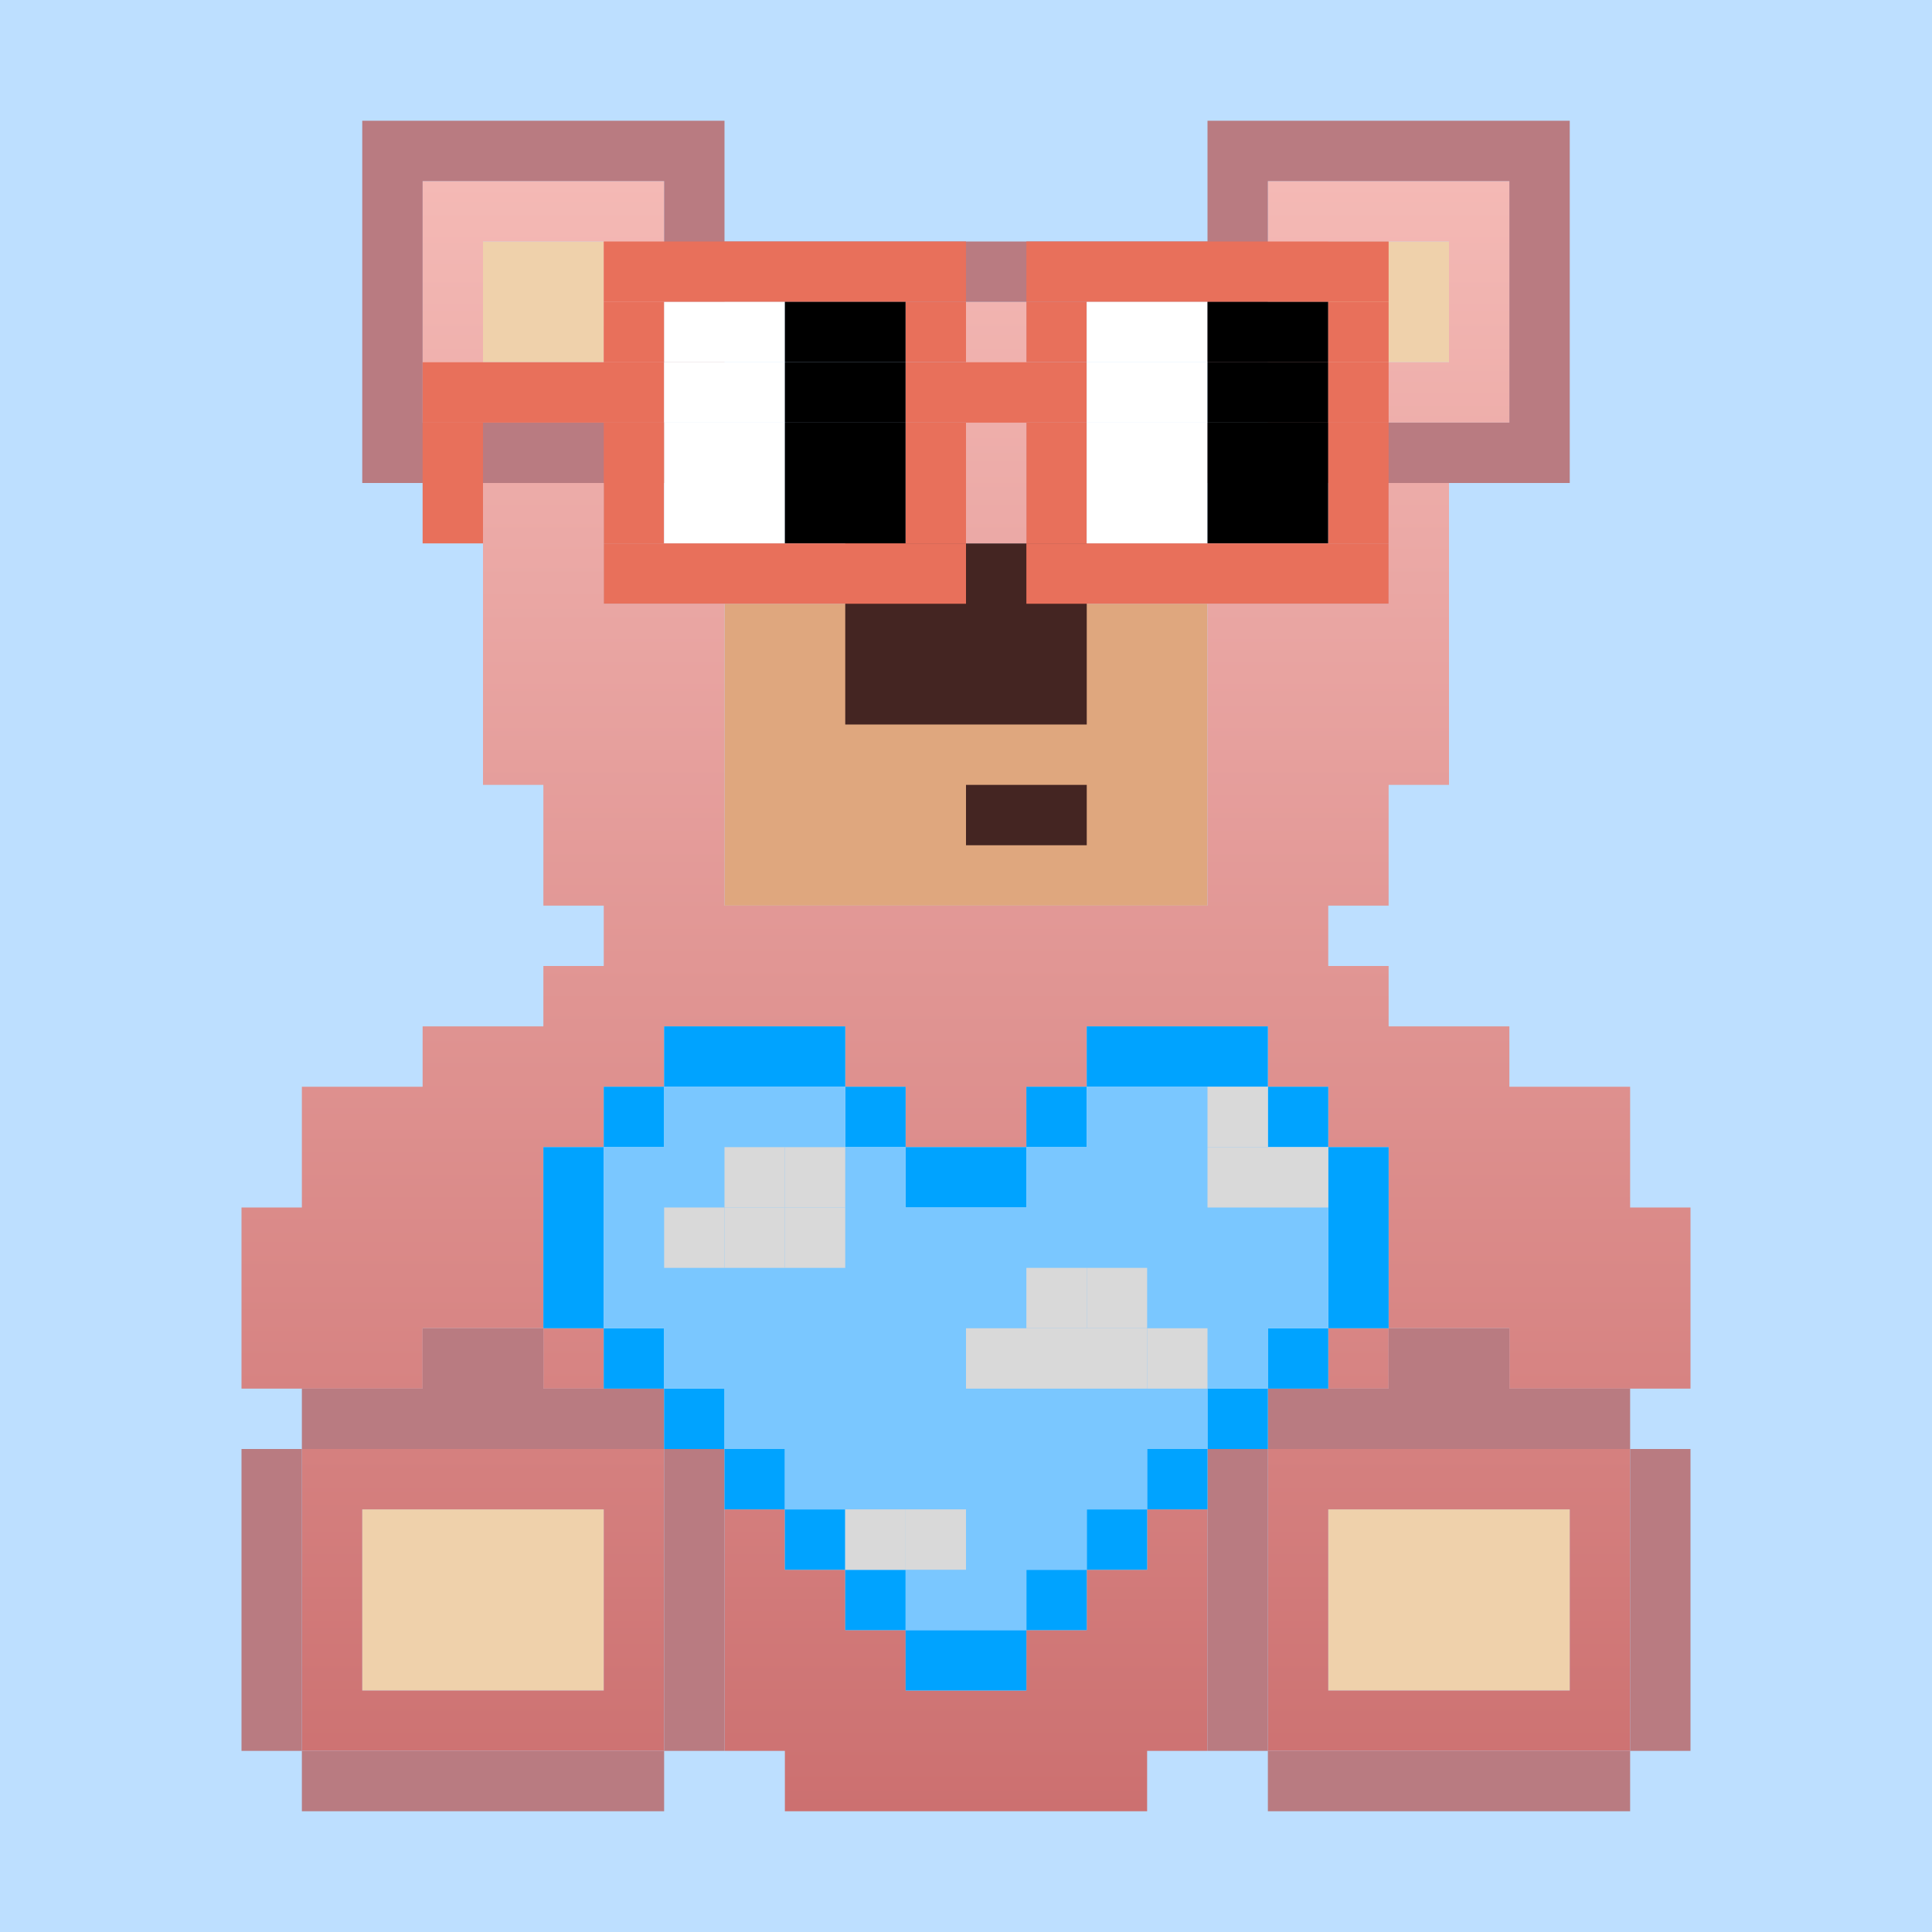 <svg xmlns="http://www.w3.org/2000/svg"  width="32" height="32" ><rect width="100%" height="100%" fill="#808080" stroke="none"/><svg xmlns="http://www.w3.org/2000/svg" width="32" height="32" viewBox="0 0 32 32" fill="none">
<rect width="32" height="32" fill="#BDDFFF"/>
</svg><svg xmlns="http://www.w3.org/2000/svg" width="32" height="32" viewBox="0 0 32 32" fill="none">
<path fill-rule="evenodd" clip-rule="evenodd" d="M10 4H8V6H10V4ZM24 4H22V6H24V4ZM10 25V28H6V25H10ZM26 28V25H22V28H26Z" fill="#EFD1AB"/>
<rect x="12" y="10" width="8" height="5" fill="#DFA77E"/>
<path fill-rule="evenodd" clip-rule="evenodd" d="M18 9H14V12H18V9ZM18 13H16V14H18V13Z" fill="#442522"/>
<path fill-rule="evenodd" clip-rule="evenodd" d="M11 3H7V4V7H8H11V6V4V3ZM10 4H8V6H10V4ZM21 3H25V4V7H24H22H21V4V3ZM22 6H24V4H22V6ZM8 8H10V10H12V15H20V10H22H23V8H24V13H23V15H22V16H23V17H25V18H27V19V20H28V22V23H25V22H23V20V19H22V18H21V17H18V18H17V19H15V18H14V17H11V18H10V19H9V20V22H7V23H5H4V20H5V19V18H7V17H9V16H10V15H9V13H8V8ZM9 22H10V23H9V22ZM23 22V23H22V22H23ZM12 25H13V26H14V27H15V28H17V27H18V26H19V25H20V29H19V30H13V29H12V25ZM11 25V24H5V25V29H6H11V28V25ZM6 25V28H10V25H6ZM27 24V25V28V29H22H21V25V24H27ZM22 28V25H26V28H22ZM17 5H16V9H17V5Z" fill="url(#paint0_linear_1_639)"/>
<path fill-rule="evenodd" clip-rule="evenodd" d="M6 2H7H12V3V4H20V2H21H26V3V8H25H20V7H25V3H21V6H20V5H12V6H11V3H7V7H12V8H7H6V2ZM9 23H11V24H5V23H7V22H9V23ZM5 29H4V24H5V29ZM11 29V30H5V29H11ZM11 29H12V24H11V29ZM21 24H20V29H21V30H27V29H28V24H27V23H25V22H23V23H21V24ZM21 24H27V29H21V24Z" fill="#B97B81"/>
<defs>
<linearGradient id="paint0_linear_1_639" x1="16" y1="3" x2="16" y2="30" gradientUnits="userSpaceOnUse">
<stop stop-color="#F4B9B5"/>
<stop offset="1" stop-color="#CC7070"/>
</linearGradient>
</defs>
</svg><svg xmlns="http://www.w3.org/2000/svg" width="32" height="32" viewBox="0 0 32 32" fill="none">
<path fill-rule="evenodd" clip-rule="evenodd" d="M14 17H11V18H10V19H9V22H10V23H11V24H12V25H13V26H14V27H15V28H17V27H18V26H19V25H20V24H21V23H22V22H23V19H22V18H21V17H18V18H17V19H15V18H14V17ZM14 18V19H15V20H17V19H18V18H21V19H22V22H21V23H20V24H19V25H18V26H17V27H15V26H14V25H13V24H12V23H11V22H10V19H11V18H14Z" fill="#00A3FF"/>
<path fill-rule="evenodd" clip-rule="evenodd" d="M14 18H11V19H10V22H11V23H12V24H13V25H14V26H15V27H17V26H18V25H19V24H20V23H21V22H22V19H21V18H18V19H17V20H15V19H14V18Z" fill="#7AC7FF"/>
<rect x="12" y="19" width="1" height="1" fill="#D9D9D9"/>
<rect x="12" y="20" width="1" height="1" fill="#D9D9D9"/>
<rect x="13" y="20" width="1" height="1" fill="#D9D9D9"/>
<rect x="11" y="20" width="1" height="1" fill="#D9D9D9"/>
<rect x="13" y="19" width="1" height="1" fill="#D9D9D9"/>
<rect x="16" y="22" width="3" height="1" fill="#D9D9D9"/>
<rect x="17" y="21" width="1" height="1" fill="#D9D9D9"/>
<rect x="18" y="21" width="1" height="1" fill="#D9D9D9"/>
<rect x="14" y="25" width="1" height="1" fill="#D9D9D9"/>
<rect x="15" y="25" width="1" height="1" fill="#D9D9D9"/>
<rect x="20" y="18" width="1" height="1" fill="#D9D9D9"/>
<rect x="20" y="19" width="2" height="1" fill="#D9D9D9"/>
<rect x="19" y="22" width="1" height="1" fill="#D9D9D9"/>
</svg><svg xmlns="http://www.w3.org/2000/svg" width="32" height="32" viewBox="0 0 32 32" fill="none">
<path d="M16 4H10V5H16V4Z" fill="#E8705B"/>
<path d="M23 4H17V5H23V4Z" fill="#E8705B"/>
<path d="M11 5H10V6H11V5Z" fill="#E8705B"/>
<path d="M13 5H11V6H13V5Z" fill="white"/>
<path d="M15 5H13V6H15V5Z" fill="black"/>
<path d="M16 5H15V6H16V5Z" fill="#E8705B"/>
<path d="M18 5H17V6H18V5Z" fill="#E8705B"/>
<path d="M20 5H18V6H20V5Z" fill="white"/>
<path d="M22 5H20V6H22V5Z" fill="black"/>
<path d="M23 5H22V6H23V5Z" fill="#E8705B"/>
<path d="M11 6H7V7H11V6Z" fill="#E8705B"/>
<path d="M13 6H11V7H13V6Z" fill="white"/>
<path d="M15 6H13V7H15V6Z" fill="black"/>
<path d="M18 6H15V7H18V6Z" fill="#E8705B"/>
<path d="M20 6H18V7H20V6Z" fill="white"/>
<path d="M22 6H20V7H22V6Z" fill="black"/>
<path d="M23 6H22V7H23V6Z" fill="#E8705B"/>
<path d="M8 7H7V8H8V7Z" fill="#E8705B"/>
<path d="M11 7H10V8H11V7Z" fill="#E8705B"/>
<path d="M13 7H11V8H13V7Z" fill="white"/>
<path d="M15 7H13V8H15V7Z" fill="black"/>
<path d="M16 7H15V8H16V7Z" fill="#E8705B"/>
<path d="M18 7H17V8H18V7Z" fill="#E8705B"/>
<path d="M20 7H18V8H20V7Z" fill="white"/>
<path d="M22 7H20V8H22V7Z" fill="black"/>
<path d="M23 7H22V8H23V7Z" fill="#E8705B"/>
<path d="M8 8H7V9H8V8Z" fill="#E8705B"/>
<path d="M11 8H10V9H11V8Z" fill="#E8705B"/>
<path d="M13 8H11V9H13V8Z" fill="white"/>
<path d="M15 8H13V9H15V8Z" fill="black"/>
<path d="M16 8H15V9H16V8Z" fill="#E8705B"/>
<path d="M18 8H17V9H18V8Z" fill="#E8705B"/>
<path d="M20 8H18V9H20V8Z" fill="white"/>
<path d="M22 8H20V9H22V8Z" fill="black"/>
<path d="M23 8H22V9H23V8Z" fill="#E8705B"/>
<path d="M16 9H10V10H16V9Z" fill="#E8705B"/>
<path d="M23 9H17V10H23V9Z" fill="#E8705B"/>
</svg></svg>
